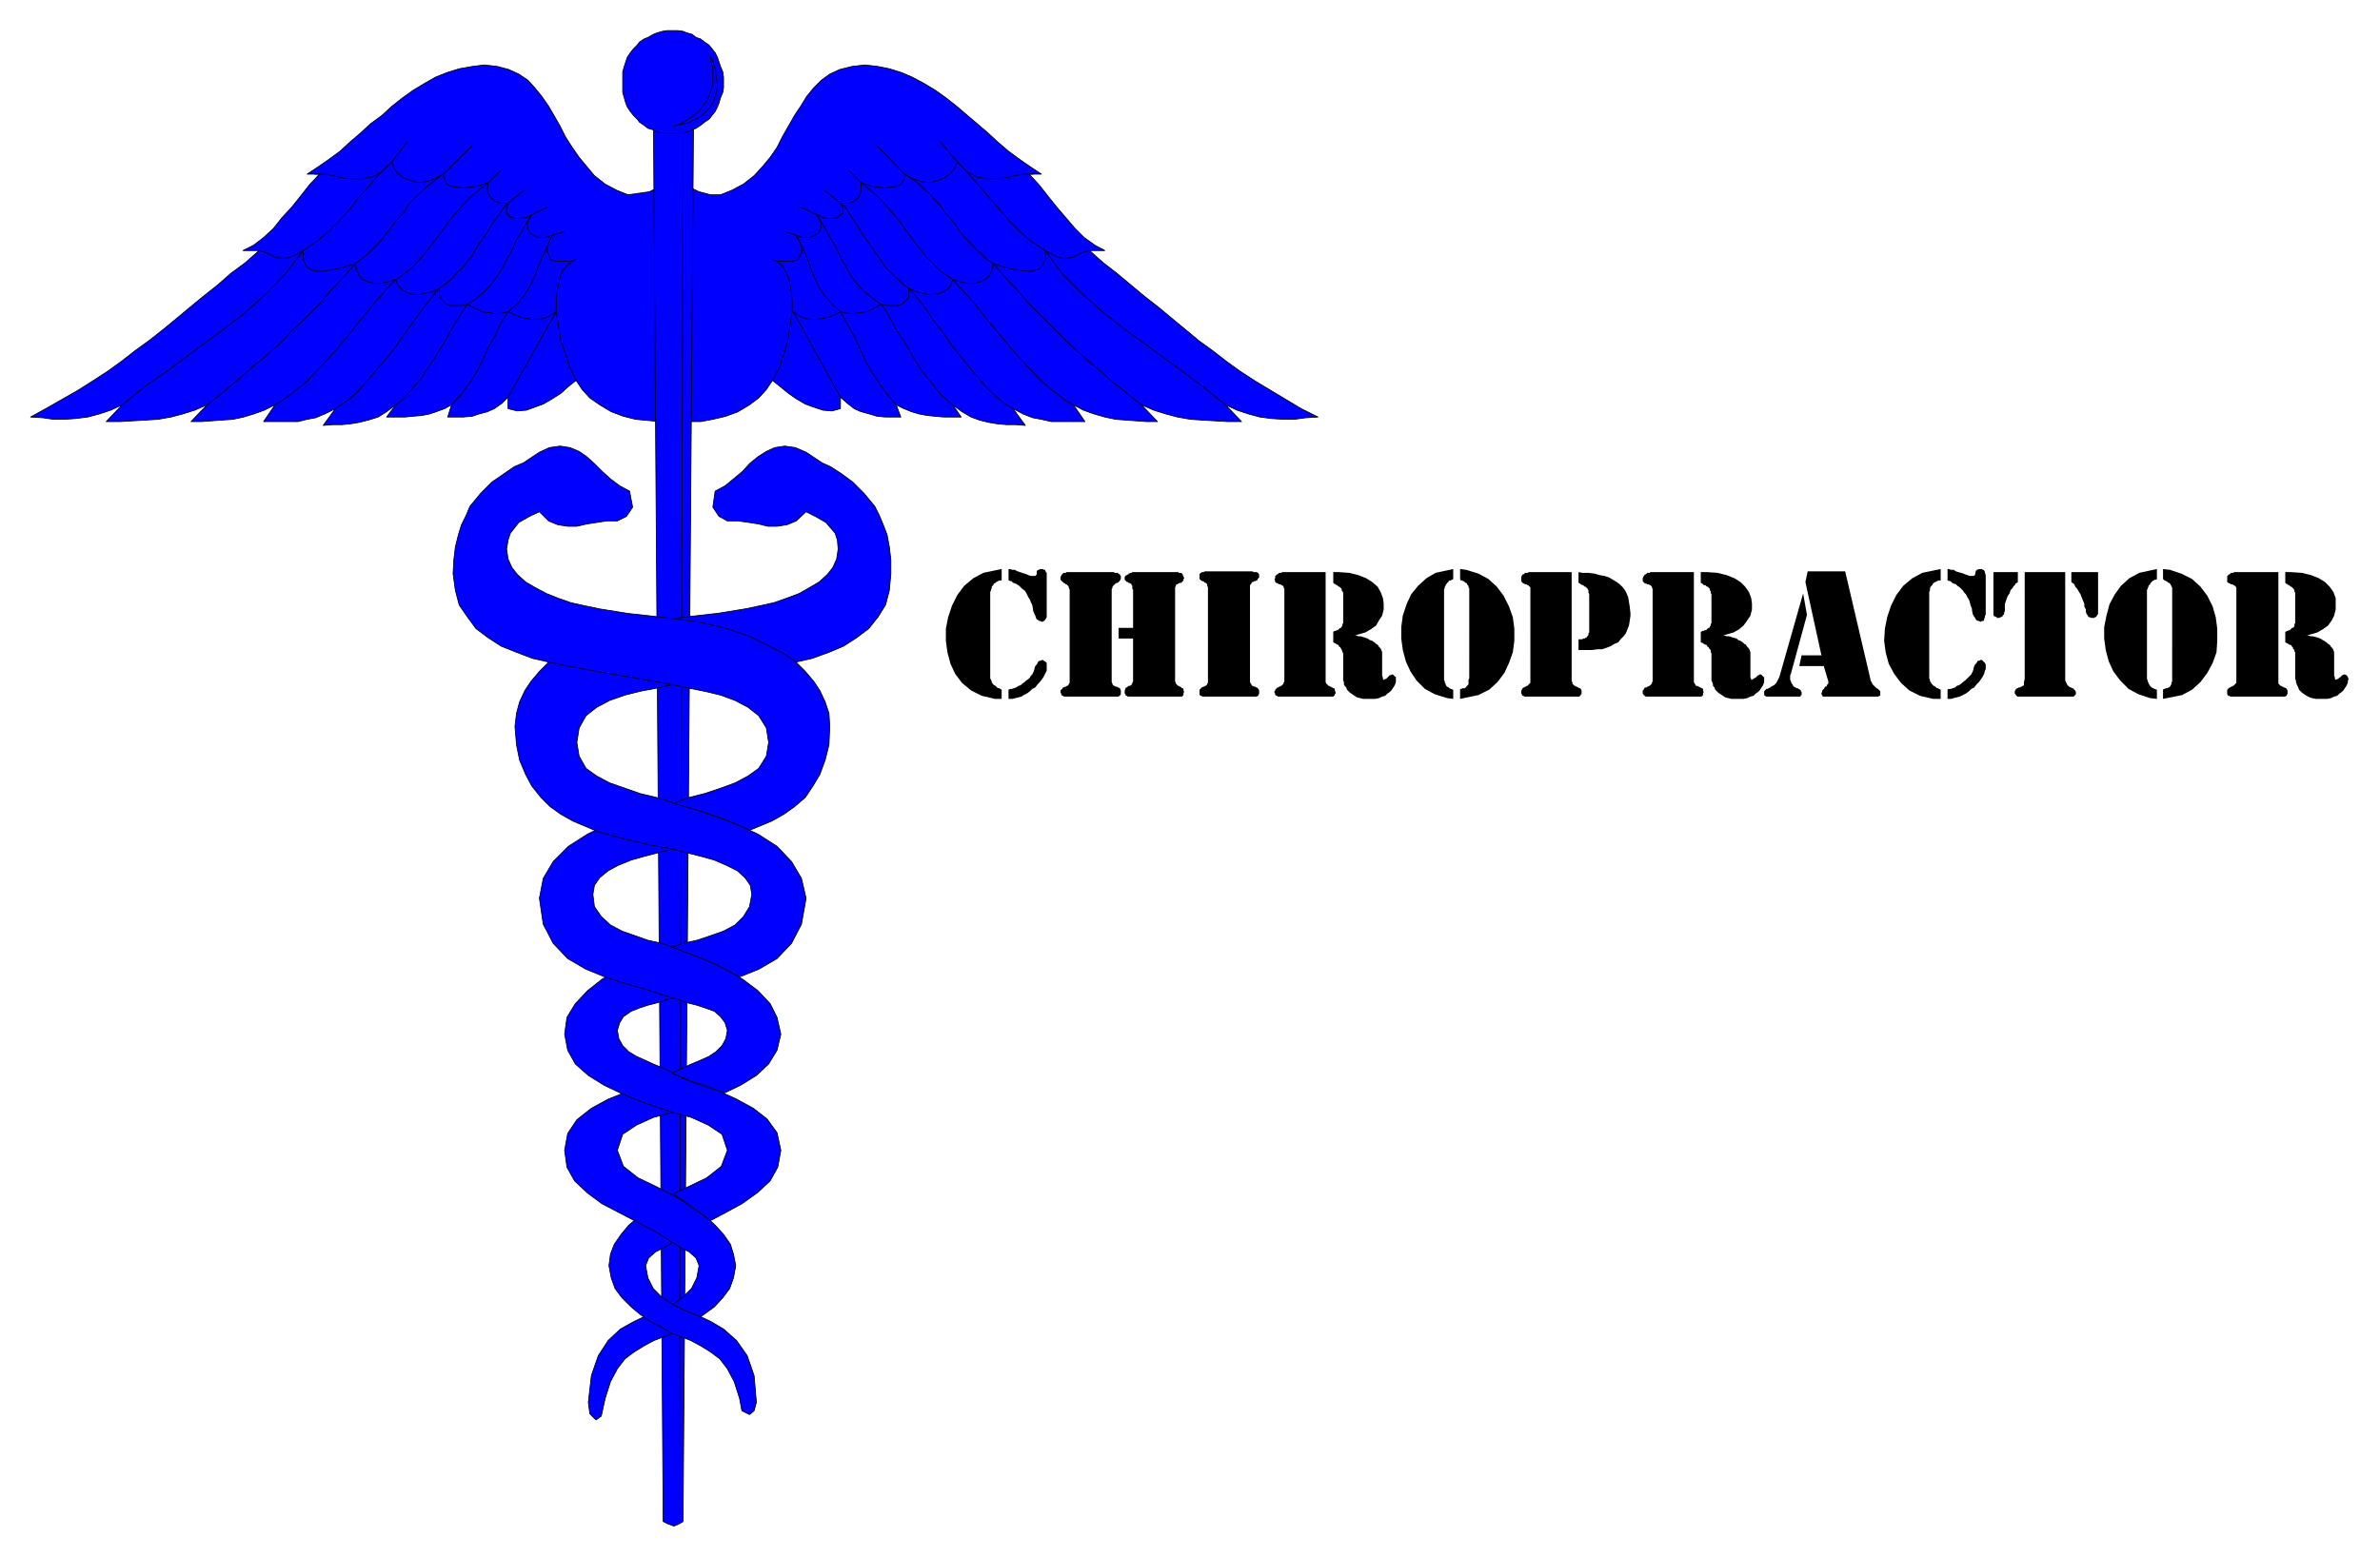 <svg xmlns="http://www.w3.org/2000/svg" width="493.465" height="322.851" fill-rule="evenodd" stroke-linecap="round" preserveAspectRatio="none" viewBox="0 0 3115 2038"><style>.pen0{stroke:#000;stroke-width:1;stroke-linejoin:round}.brush1{fill:#00f}.brush2{fill:#000}.pen1{stroke:none}</style><path d="m864 244-14 7-28 4-15-6-15-8-14-11-10-12-10-12-9-13-9-14-7-14-8-14-7-12-9-13-9-11-9-10-12-8-13-6-15-4-17-2-16 2-17 3-16 5-15 6-14 8-15 9-14 10-14 11-13 12-15 11-13 12-14 12-13 12-15 11-13 9-15 10h16l-13 14-11 14-12 15-13 14-11 14-13 12-13 10-14 7h21l-18 16-19 14-17 15-19 15-17 14-18 15-17 14-19 15-18 13-18 14-18 13-20 13-19 12-21 12-21 12-20 11 16 1 14 2h15l14-1 16-2 15-4 15-5 15-7-21 22h18l17-1 17-1 16-1 17-3 15-4 16-5 16-7-21 22h13l14-1 14-1 14-1 14-3 13-4 14-5 14-7-15 22h45l12-3 11-2 12-5 14-7-16 22 12-1h12l11-1 12-2 12-3 13-4 11-7 12-9-12 16h24l10-1 12-1 10-2 9-3 11-4 9-5-5 16h20l12-1 9-3 11-3 9-4 10-7 8-8v15l12 3 12-1 11-4 11-4 12-7 11-7 10-9 10-8 8 12 10 11 13 9 15 9 16 6 16 4 32 3V244zm36 0 15 7 15 4h13l15-6 15-8 14-11 11-12 10-12 9-13 7-14 8-14 8-14 8-12 8-13 9-11 10-10 11-8 13-6 16-4 17-2 17 2 15 3 16 5 14 6 15 8 15 9 14 10 14 11 14 12 13 11 14 12 13 12 14 12 15 11 13 9 15 10h-16l13 14 11 14 12 15 12 14 12 14 12 12 14 10 13 7h-20l18 16 18 14 18 15 18 15 18 14 18 15 17 14 18 15 18 13 18 14 18 13 20 13 20 12 20 12 20 12 22 11-16 1-15 2h-14l-16-1-15-2-15-4-15-5-15-7 21 22h-18l-17-1-17-1-15-1-17-3-15-4-16-5-16-7 21 22h-14l-14-1-14-1-13-1-14-3-14-4-14-5-13-7 15 22h-44l-13-3-11-2-13-5-13-7 16 22-12-1h-12l-12-1-12-2-12-3-11-4-12-7-12-9 11 16h-23l-11-1-10-1-11-2-10-3-10-4-10-5 6 16h-20l-11-1-10-3-11-3-9-4-9-7-9-8v15l-11 3-12-1-12-4-11-4-12-7-10-7-11-9-10-8-8 12-10 11-12 9-15 9-16 6-17 4-16 3h-17V244z" class="pen0 brush1"/><path fill="none" d="m754 498-4-9-5-9-3-11-4-12-4-11-2-13-2-13-2-13v-12l1-12 2-10 2-10 3-8 6-7 5-5 7-3-10 2h-17l-6-2-5-11 1-9 6-12-10 3h-8l-6-3-5-3-3-5-1-6 2-6 4-7-7 4-8 1h-6l-6-1-6-6v-7l2-6h-11l-5-2-5-4-4-4-2-6v-5l1-6-12 4-11 2-10 1-8-1-7-1-6-3-3-6-2-7-11 6-12 4-10 1-10-3-9-3-7-6-5-6-3-9-13 13-14 7-13 2h-12l-12-1-13-3-11-2h-13m599 270 5-9 5-9 3-11 4-12 3-11 2-13 2-13 2-13v-12l-1-12-2-10-2-10-4-8-4-7-6-5-7-3 10 2h17l6-2 6-11-2-9-6-12 9 3h9l6-3 5-3 3-5 1-6-2-6-4-7 8 4 8 1h6l5-1 7-6v-7l-3-6h12l5-2 5-4 3-4 2-6v-11l11 4 11 2 10 1 8-1 7-1 6-3 3-6 1-7 11 6 12 4 11 1 10-3 8-3 8-6 5-6 4-9 13 13 13 7 13 2h12l12-1 12-3 12-2h12m-839-16 20-26m720 26-22-26m-651 42 38-37m566 37-36-37m-509 48 16-16m472 16-16-16m-446 43 21-17m414 17-21-17m-383 32 21-10m352 10-21-10m-325 37 16-5m303 5-15-5" class="pen0"/><path fill="none" d="m160 530 31-25 33-23 32-24 33-24 31-24 29-26 25-26 23-30 16-11 16-13 14-14 14-15 12-16 14-15 13-16 17-16m1091 318-31-25-31-23-33-24-33-24-31-24-29-26-26-26-22-30-17-11-15-13-14-14-13-15-14-16-13-15-14-16-15-16M271 530l13-10 12-10 12-10 13-11 11-10 14-11 12-11 12-11 11-12 13-12 11-11 13-13 11-13 12-13 12-13 12-14 7-5 9-7 6-6 8-8 6-7 6-8 7-9 7-9 7-7 6-10 6-7 8-8 8-7 8-7 8-6 8-6m914 302-13-10-12-10-13-10-12-11-12-10-13-11-12-11-12-11-12-12-12-12-11-11-13-13-11-13-12-13-12-13-12-14-8-5-7-7-7-6-7-8-7-7-7-8-6-9-7-9-7-7-6-10-7-7-7-8-8-7-7-7-9-6-9-6M360 530l10-6 11-8 10-8 11-9 9-10 10-10 9-10 11-12 9-11 10-12 9-12 10-11 9-12 10-11 9-11 11-11 8-5 6-5 8-6 6-7 6-7 7-8 6-8 7-9 7-9 7-10 7-9 8-9 8-9 9-9 10-8 11-9m766 291-11-6-10-8-10-8-11-9-9-10-10-10-9-10-11-12-9-11-10-12-10-12-9-11-9-12-10-11-10-11-10-11-7-5-8-5-6-6-7-7-7-7-6-8-7-8-6-9-7-9-7-10-7-9-8-9-8-9-9-9-9-8-11-9M439 535l9-6 10-7 9-8 8-9 9-10 8-10 9-10 9-11 8-10 8-12 8-11 8-11 8-11 8-11 9-11 8-10 7-4 7-6 5-5 6-7 6-5 6-8 6-7 4-8 5-8 6-8 5-7 5-9 5-7 6-8 5-8 6-6m661 269-10-6-9-7-9-8-9-9-8-10-9-10-8-10-9-11-8-10-8-12-8-11-9-11-7-11-8-11-9-11-9-10-6-4-6-6-6-5-7-7-5-5-5-8-5-7-6-8-5-8-6-8-5-7-5-9-5-7-5-8-5-8-7-6M518 530l8-6 6-7 7-7 6-8 7-7 5-9 6-8 6-9 5-9 6-9 5-9 5-9 5-9 6-9 5-9 6-8 9-5 7-6 7-6 6-7 6-7 5-7 5-8 4-8 4-8 5-8 3-8 4-8 5-7 4-8 5-8 5-8m551 249-7-6-8-7-6-7-6-8-6-7-7-9-5-8-6-9-5-9-5-9-6-9-6-9-5-9-5-9-5-9-6-8-8-5-7-6-8-6-6-7-6-7-5-7-4-8-5-8-4-8-4-8-4-8-5-8-4-7-4-8-5-8-5-8M591 530l13-14 10-14 10-15 8-16 7-16 9-15 7-16 10-16 12-10 9-11 8-13 6-13 5-13 6-14 6-13 6-13m450 222-12-14-10-14-10-15-9-16-7-16-7-15-9-16-9-16-11-10-10-11-8-13-6-13-5-13-5-14-6-13-7-13" class="pen0"/><path fill="none" d="m339 328 7 2 5 2 6 3 4 2 7 1h7l10-3 12-7v12l3 7 5 5 8 3h11l12-2 14-3 15-5 2 9 3 7 5 5 7 3 8 2h8l10-2 10-3 3 8 5 5 6 4 7 2 8 1 9-2 10-2 9-5v7l1 6 4 4 4 4 6 2h15l7-2 6 4 7 3 5 3 6 1 8 1 6 1 7-1 8-2 8 4 7 3 9 2 7 1h8l8-1 8-4 8-5-63 112m761-192-7 2-6 2-5 3-5 2-7 1h-7l-8-3-13-7v12l-3 7-5 5-9 3h-10l-12-2-14-3-15-5-2 9-3 7-6 5-6 3-8 2h-9l-9-2-10-3-3 8-4 5-7 4-6 2-10 1-9-2-9-2-10-5 1 7-1 6-4 4-4 4-7 2h-13l-8-2-6 4-6 3-6 3-7 1-6 1-7 1-7-1-8-2-7 4-8 3-8 2-8 1h-8l-7-1-9-4-7-5 62 112" class="pen0"/><path d="m868 1992 6 3 8 3 7-3 5-3 14-1869h-53l13 1869z" class="pen0 brush1"/><path fill="none" d="m894 179-5 1813" class="pen0"/><path d="m868 1733 15 12-14 5-13 5-13 7-13 8-12 9-10 13-9 17-7 22-5 23-7 5-8-8-2-15 4-35 9-26 13-20 16-15 18-10 19-9 19 12z" class="pen0 brush1"/><path d="m880 1601-31-17-13 9-13 11-10 12-9 13-5 13-2 15 3 16 5 14 9 12 12 12 12 10 13 9 14 7 13 8 13 5 13 5 13 7 13 8 12 9 10 13 9 17 7 22 3 16 10 5 6-5 3-11-3-35-9-26-14-20-17-15-17-10-19-9-18-7-15-8-12-8-11-11-7-14-3-16 4-10 9-8 12-6 13-8-3-24z" class="pen0 brush1"/><path d="m900 1717-9-4-10-5 13-10 11-11 7-14 3-16-4-10-9-8-12-6-12-8-21-13-23-12-23-12-23-12-19-14-17-16-10-18-3-22 4-22 12-18 19-15 22-12 25-10 23-9 34 12 20 18-20 7-23 6-22 10-18 12-7 21 8 21 19 15 25 12 23 12 13 8 14 10 14 9 12 11 11 12 9 13 4 13 3 15-3 16-5 14-9 12-11 12-18 13-8-3-9-4z" class="pen0 brush1"/><path d="m893 1571 12 9 9 6 8 6 8 6 19-10 22-12 21-15 16-15 10-18 4-22-5-23-13-18-18-14-22-12-24-11-24-8-22-8-16-9-11-5-12-5-11-5-11-5-10-6-8-8-5-9-2-11 3-10 5-8 10-7 10-4 12-4 12-3 12-4 11-3 26-9-29-21-46-18-24 11-22 13-19 15-16 17-11 18-3 22 4 21 10 18 17 15 21 13 23 11 24 10 23 8 22 7 22 6 22 10 18 12 7 21-8 21-19 15-25 12-19 9 12 8zM881 174h13l5-1 7-3 5-2 6-4 5-4 6-4 8-10 3-6 2-5 2-7 3-7 1-6v-14l-1-7-3-7-2-6-2-6-3-6-4-5-4-5-6-4-5-4-6-2-5-4-7-2-5-2-7-1h-14l-6 1-7 2-5 2-7 4-5 2-6 4-3 4-5 5-4 5-4 6-2 6-2 6-2 7v27l2 7 2 7 2 5 4 6 4 5 5 5 3 4 6 4 5 4 7 2 5 3 7 1h14z" class="pen0 brush1"/><path d="m930 74 2 4 4 12 1 7 1 8 1 7-1 8-2 6-2 7-4 6-4 5-5 5-6 5-7 3-8 4-9 2-9 2 4-1 11-6 7-4 5-4 6-5 4-5 4-5 4-6 2-6 2-6 2-7V89l-2-6-1-9zm-27 1341-23-10 14-7 11-5 12-5 11-5 9-6 8-8 5-9 2-11-3-10-6-8-8-7-11-4-12-4-12-3-11-4-11-3-27-9-28-8-29-9-27-11-24-14-19-20-13-25-5-34 5-26 13-22 20-20 25-16 27-13 30-11 29-10 56 48-28 5-20 5-19 5-18 5-17 7-13 7-11 9-7 10-2 12 2 16 9 13 12 11 15 8 17 6 17 6 18 4 17 6 21 8 23 9 23 11 22 13 20 15 16 17 9 18 5 22-5 21-11 18-16 15-21 13-21 10-21-8-24-8z" class="pen0 brush1"/><path d="m953 1271 15 8 25-10 24-14 19-20 13-25 6-34-6-26-13-22-19-20-25-16-28-13-30-11-29-10-27-8-19-6-21-5-20-7-20-7-17-9-14-10-9-16-3-18 3-19 9-16 14-11 17-9 20-7 20-5 21-4 19-4 44-8 46-8 49-9 24-5 22-5 22-8 19-8 17-11 16-12 12-15 10-16 5-19 2-22v-18l-2-17-3-16-5-13-5-12-6-12-14-17-15-15-15-11-14-9-11-5-21-14-14-6-14-2-13 2-11 5-11 7-11 9-9 10-12 10-11 9-13 7-3 21 8 12 11 6h14l14 2 13 2 12 3h12l13-2 12-5 13-12 12 6 14 8 12 14 3 9 1 12-2 13-5 11-7 9-11 10-12 7-14 8-16 6-17 6-18 4-19 4-37 6-36 4-31 4-28 4-32 7-33 11-16 8-16 8-14 8-15 10-12 12-11 13-8 12-7 15-4 15-2 17 2 24 4 20 8 19 8 15 12 15 12 12 14 10 16 9 33 14 33 9 33 8 29 5 19 5 20 5 18 5 16 7 14 7 10 9 7 10 2 12-3 16-8 13-11 11-15 8-17 6-18 6-18 4-14 5 21 8 18 7 19 8 15 8z" class="pen0 brush1"/><path d="m962 1078-27-10-18-6-17-5-19-5 21-8 20-5 21-7 19-7 17-9 14-10 10-16 3-18-3-19-10-16-14-11-17-9-19-7-21-5-20-4-19-4-44-8-47-8-49-9-24-5-22-5-21-8-20-8-17-11-16-12-11-15-11-16-5-19-3-22 1-18 2-17 4-16 4-13 6-12 5-12 14-17 15-15 16-11 13-9 12-5 21-14 13-6 14-2 13 2 12 5 10 7 10 9 10 10 11 10 12 9 13 7 4 21-8 12-12 6h-14l-13 2-13 2-13 3h-12l-13-2-12-5-12-12-13 6-14 8-11 14-3 9-2 12 2 13 5 11 7 9 11 10 12 7 15 8 15 6 17 6 18 4 19 4 37 6 36 4 32 4 28 4 31 7 33 11 16 8 16 8 15 8 14 10 12 12 11 13 8 12 7 15 5 15 1 17-1 24-5 20-7 19-9 15-10 15-14 12-14 10-16 9-29 12-19-9z" class="pen0 brush1"/><path d="M2991 749h7l15 1 12 3 10 4 8 5 6 6 5 7 3 8v15l-2 8-3 6-5 7-7 5-7 4-14 4h2l3 1h3l4 1 3 1 3 1 3 2 2 1 3 2 2 2 2 1 2 3 2 2 1 2 1 3v31l1 2v2l1 1 2-1h1l1-1 1-1 2-1 1-2h1l2-1h1l2 1 2 2v1l1 2-1 2v2l-1 3-1 2-2 3-2 3-2 2-3 2-3 3-4 1-4 2-5 1h-15l-5-1-3-1-4-2-3-2-3-2-2-2-2-2-1-3-1-2-1-2-1-3v-2l-1-2v-35l-1-1v-2l-1-1-1-1v-2h-1l-1-2-2-1h-1l-1-1-2-1-2-1v-14h1l1-1h1l2-1h1l1-1 1-1 1-1h1l1-1 1-1v-3l1-1v-40l-1-2v-1l-1-2-1-1-1-1-1-1h-1l-1-1-1-1h-1l-1-1-2-1-1-1v-14zm-64 143V769l-1-1-1-1-1-1h-1l-1-1h-2l-1-1h-1l-1-1h-1l-1-1v-8h1v-1l1-1h1l1-1 1-1h3l1-1h58v146l1 1 1 1 1 1h1l1 1h1l1 1h1l2 1 1 1 1 2v5h-1v2h-1l-1 1h-72l-1-1h-2v-1l-1-1v-6l1-1 1-1 1-1h1l1-1h1l1-1h1l1-1 1-1 1-1 1-1v-2zm-104-147v13l-1 1h-2l-1 1h-1l-1 1-2 2-1 2-1 1-1 1v1l-1 2v1l-1 1v117l1 2v1l1 2v1l1 1 1 2 1 1 1 1 2 1 2 1 3 1v12l-9-1-15-5-13-7-11-11-9-12-6-13-4-15-2-15v-15l3-15 4-15 7-13 8-11 11-10 13-7 23-5zm8 0 9 1 15 5 14 7 11 10 9 12 7 14 4 14 2 15v16l-1 15-5 14-7 13-9 12-11 10-13 7-25 5v-12l1-1h1l2-1h2l1-1h1l1-1 1-1v-1l1-1v-2l1-2V769l-1-1v-1l-1-1v-1l-1-1-1-1h-1l-1-1-1-1h-1l-1-1h-1l-2-2v-13zm-120 4h35v55l-1 1-1 2-1 1h-1l-1 1h-4l-2-1h-1l-1-1-1-2-1-1-1-3v-3l-1-2-1-2v-3l-1-3-1-2-1-3-1-2-1-3-2-3-1-2-2-3-2-2-1-3-4-3v-13zm-70 0v13l-1 1-2 1-1 2-2 2-1 2-2 2-1 2-1 3-2 3-1 2-1 3-1 3-1 3v9l-1 2v2l-2 2v1l-2 1h-1l-1 1h-3l-1-1-2-1h-1l-1-2v-56h32zm9 0h53v142l1 2 1 2 1 2 1 1 1 1 2 1h1l1 1h1l1 1 1 1 1 1 1 2v3l-1 1-1 1-1 1h-74v-1h-1v-1h-1v-1l-1-1v-3l1-2 1-1 1-1h1l1-1h2l1-1h1l1-1h1l1-1v-4l1-4V749zm-101 154 1-1h3l3-1 3-1 2-2 3-1 3-2 2-2 3-2 2-2 2-2 2-2 2-2 1-2 1-2 1-3v-1l1-3 1-2 2-2 1-2 1-1h2l1-1h2l1 1 1 1 1 1 1 1 1 2v6l-1 2-1 4-2 4-2 3-3 4-3 3-3 4-4 2-3 3-4 3-4 2-4 2-4 1-4 1-3 1h-5v-12zm-9-158v15h-3l-2 1-2 1-2 1-1 1-1 2-1 1-1 1-1 2v3l-1 2v113l1 2v2l1 1 1 2 1 1 1 1 1 1 2 1 1 1 1 1h1l2 1 2 1v12h-10l-17-4-14-7-11-10-9-12-7-13-4-15-2-15 1-16 3-15 5-15 7-14 9-12 12-10 13-7 24-5zm9 0h1l4 1h3l3 2 3 1 4 1 3 1 2 1 3 1 3 1h5l2-1v-1l1-4v-1h1v-1h1l2-1h4l1 1h1l1 1 1 2v1l1 3v52l-1 1v2l-1 2v1l-1 2h-2l-1 1h-1l-2-1h-1l-2-1-1-1-1-2-2-3-1-2-1-5v-2l-2-5-1-4-1-3-2-3-2-4-2-2-2-3-2-2-2-2-3-2-2-2-3-1-2-1-2-2-4-1v-15zm-183 3h49l33 141v1l1 2 1 2 1 2 1 1 1 1 1 1 1 1 1 1 2 1 1 1 1 1 1 1v6h-2v1h-73l-1-1v-1l-1-1v-2l1-1v-2l1-1 1-1 1-1v-1l1-1h1l1-1v-1l1-1 1-1v-3l-6-20h-32l3-14h26l-21-96 3-14z" class="pen1 brush2"/><path d="m2360 777 5 28-21 77-1 2v6l1 2 1 3 1 1 1 2 1 1 2 1 1 1h2l1 1 2 1 1 1v1l1 1v4h-1v1l-1 1h-45v-1h-1l-1-1v-5l1-1 1-1 1-1h1l2-1 2-1 1-1 2-1 2-1 1-1 2-2 1-2 1-2 2-4 31-109zm-134-28h8l14 1 12 3 10 4 8 5 6 6 5 7 3 8 1 7v8l-2 8-4 6-5 7-6 5-7 4-14 4h2l3 1h3l3 1 3 1 4 1 2 2 3 1 3 2 2 2 2 1 2 3 2 2 1 2 1 3v33l1 2v1h1l1-1h1l1-1 2-1 1-1 2-2h1l1-1h2l1 1 2 2 1 1v6l-1 3-1 2-2 3-2 3-2 2-3 2-3 3-4 1-4 2-5 1h-16l-4-1-4-1-3-2-3-2-3-2-2-2-2-2-1-3-2-2v-2l-1-3-1-2v-36l-1-1v-3l-1-1-1-1-1-2h-1l-1-2-1-1h-1l-2-1-1-1-3-1v-14h1l1-1h2l1-1h2l1-1 1-1 1-1h1l1-1v-1l1-1v-2l1-1v-38l-1-2v-2l-1-1v-2l-1-1-1-1-1-1h-1l-1-1-1-1h-2l-1-1-1-1-2-1v-14zm-63 143V771l-1-2v-1l-1-1-1-1h-1l-1-1h-2l-1-1h-2l-1-1-1-1-1-1v-4l1-2v-1h1v-1l1-1h1l1-1 1-1h3l1-1h57v144l1 2 1 1v1l1 1h2l1 1h1l1 1h1l1 1h1l1 1v2l1 2-1 1v3l-1 1-1 1h-73l-1-1h-1v-1h-1v-1l-1-1v-4l1-1 1-1v-1l1-1h2l1-1h1l1-1h1l1-1 1-1 1-1v-1l1-2zm-97-143 5 1h8l8 1 7 2 6 1 6 2 5 3 5 3 4 3 4 4 3 4 2 4 2 5 1 6 1 6 1 9v3l-1 7-1 6-2 5-2 5-3 4-4 4-3 4-5 2-5 3-5 2-6 2h-6l-7 1h-18v-14h5l1-1h2l1-1h1l1-1v-1h1l1-2v-2l1-1v-50l-1-2v-3l-1-2-1-1-1-1-1-1h-1l-1-1-1-1h-1l-2-1-1-1-2-1v-14zm-63 143V769l-1-1-1-1-1-1h-1l-1-1h-2l-1-1h-1l-1-1h-1v-1l-1-1v-6l1-1v-1l1-1h1l1-1 1-1h3l2-1h56v143l1 1v2l1 1 1 1 1 1h1l1 1h1l1 1h1l1 1h1l1 1 1 2v5h-1v1l-1 1-1 1h-72l-1-1h-1l-1-1v-1l-1-1v-4l1-1v-1l1-1 1-1h1l1-1h1l1-1h1l1-1 1-1 1-1 1-1v-2zm-101-147v13l-1 1h-1l-1 1h-2l-1 1-1 2h-1l-1 2-1 1v1l-1 1v2l-1 1v120l1 1v2l1 1v1l1 2 1 1 2 1 1 1 2 1 3 1v12l-8-1-16-5-13-7-11-11-8-12-6-13-4-15-2-15v-15l2-15 5-15 6-13 9-11 11-10 12-7 23-5zm9 0 8 1 16 5 13 7 11 10 9 12 7 14 5 14 2 15v16l-2 15-5 14-6 13-9 12-11 10-14 7-24 5v-13h2l1-1h3l1-1h1v-1l1-1 1-1 1-1v-6l1-2V770l-1-1v-2l-1-1-1-1v-1l-1-1h-1l-1-1-1-1h-1l-1-1h-2l-1-2v-13zm-166 4h7l14 1 12 3 10 4 8 5 7 6 4 7 3 8 1 7v8l-2 8-4 6-4 7-7 5-7 4-14 4h2l3 1h3l3 1 3 1 3 1 3 2 3 1 3 2 2 2 2 1 2 3 2 2 1 2 1 3v31l1 2v2l1 1h1v-1h2l1-1 1-1 1-1 2-2h1l2-1h1l1 1 2 2h1v7l-1 3-1 2-2 3-2 3-2 2-3 2-3 3-4 1-4 2-5 1h-16l-4-1-4-1-3-2-3-2-3-2-2-2-2-2-1-3-2-2-1-2v-3l-1-2v-36l-1-1v-1l-1-2v-1l-1-1-1-2h-1l-1-2-1-1h-1l-1-1-2-1-2-1v-14l2-1h1l2-1h1l1-1 1-1 1-1h1l1-1v-1l1-1v-2l1-1v-40l-1-2-1-1v-2l-1-1-1-1-1-1h-1l-1-1-1-1h-1l-1-1-2-1-1-1v-14zm-64 143V771l-1-2v-1l-1-1-1-1h-1l-1-1h-2l-1-1h-1l-1-1h-1l-1-1v-1l-1-3 1-1v-3h1v-1l1-1h1l1-1 1-1h3l1-1h57v144l1 2 1 1 1 1 1 1h1l1 1h1l1 1h1l1 1h1l1 1v2l1 2v2l-1 1v1l-1 1-1 1h-73v-1h-2v-1h-1v-2l-1-1v-2l1-1v-1l1-1 1-1 1-1h1l1-1h1l1-1h1l1-1 1-1 1-1v-1l1-2zm-100 0V769l-1-2v-2l-1-1-1-1h-1l-1-1-1-1h-2v-1h-1l-1-1-1-1v-7h1v-1h1l1-1h2l2-1h62l2 1h4l1 1h1v1l1 1v4l-1 1-1 1v1l-1 1h-1l-1 1h-2l-1 1h-1l-1 1v1l-1 1-1 1v127l1 2 1 1v1l1 1h1l1 1h2l1 1h1l1 1 1 1 1 2v5h-1v2h-1l-1 1h-72v-1h-2v-1h-1v-7l1-1 1-1 1-1 2-1h1l1-1h1l1-1 1-1v-1l1-1v-2zm-181 0V772l-1-2v-1l-1-2-1-1-1-1h-1l-1-1-2-1-1-1-1-1-1-1-1-1v-4l1-1v-1l1-1 1-1 1-1h3l1-1h62l1 1h4l1 1 1 1h1v1l1 1v4l-1 1v1l-1 1-1 1-1 1h-1l-2 1-1 1-1 1-1 1-1 1v2l-1 1v122l1 2v1l1 1 1 1h1l1 1h2l1 1h1l1 1h1v1l1 2v5l-1 1v1h-1l-1 1h-72v-1h-2v-1h-1v-2l-1-1v-3l1-1 1-1 1-1v-1h1l2-1h1l1-1h1l1-1 1-1v-1l1-1v-2z" class="pen1 brush2"/><path d="M1483 822v-50l-1-1v-4l-1-1v-1l-1-1h-1l-1-1h-1l-1-1h-1l-1-1-1-1-1-1v-4l1-1 1-1h1l1-1h1v-1h1l1-1h2l1-1h60l1 1h3l1 1 1 1v1l1 1v1l1 2-1 1v2l-1 1-1 1-1 1h-2l-1 1h-1l-1 1h-1l-1 1v1l-1 2v123l1 2v1l1 1 1 1 1 1h1l1 1h1l1 1 1 1h1l1 1v2l1 2-1 1v3l-1 1-1 1h-71l-1-1h-1l-1-1v-1l-1-1v-4l1-2v-1l1-1h1l1-1 1-1h2l1-1h1v-1l1-1v-1l1-2v-56h-19v-14h19zm-163 81 2-1h2l3-1 3-1 3-2 3-1 2-2 3-2 2-2 3-2 2-2 1-2 2-2 1-2 1-2 1-3v-1l1-3 2-2 1-2 1-2 2-1h1l2-1h1l1 1 2 1 1 1 1 1v10l-2 4-2 4-2 3-3 4-3 3-3 4-4 2-3 3-4 3-4 2-3 2-4 1-4 1-4 1h-5v-12zm-9-158v15h-3l-2 1-2 1-1 1-2 1-1 2-1 1-1 1v2l-1 2v1l-1 2v113l1 2 1 2v1l1 2 1 1 1 1 2 1 1 1 1 1 1 1h2l1 1 2 1v12h-9l-17-4-14-7-12-10-9-12-6-13-4-15-2-15v-16l3-15 5-15 7-14 9-12 12-10 13-7 24-5zm9 0h2l3 1h3l4 2 3 1 3 1 3 1 3 1 2 1 3 1h6l1-1 1-1v-5h1l1-1h1l1-1h4l1 1h2v1l1 2 1 1v58l-1 2-1 1-1 2h-1l-1 1h-2l-1-1h-2l-1-1-2-1-1-2-1-3-1-2-2-5v-2l-1-5-2-4-1-3-2-3-2-4-1-2-2-3-3-2-2-2-2-2-3-2-2-1-3-1-2-2-4-1v-15z" class="pen1 brush2"/></svg>
